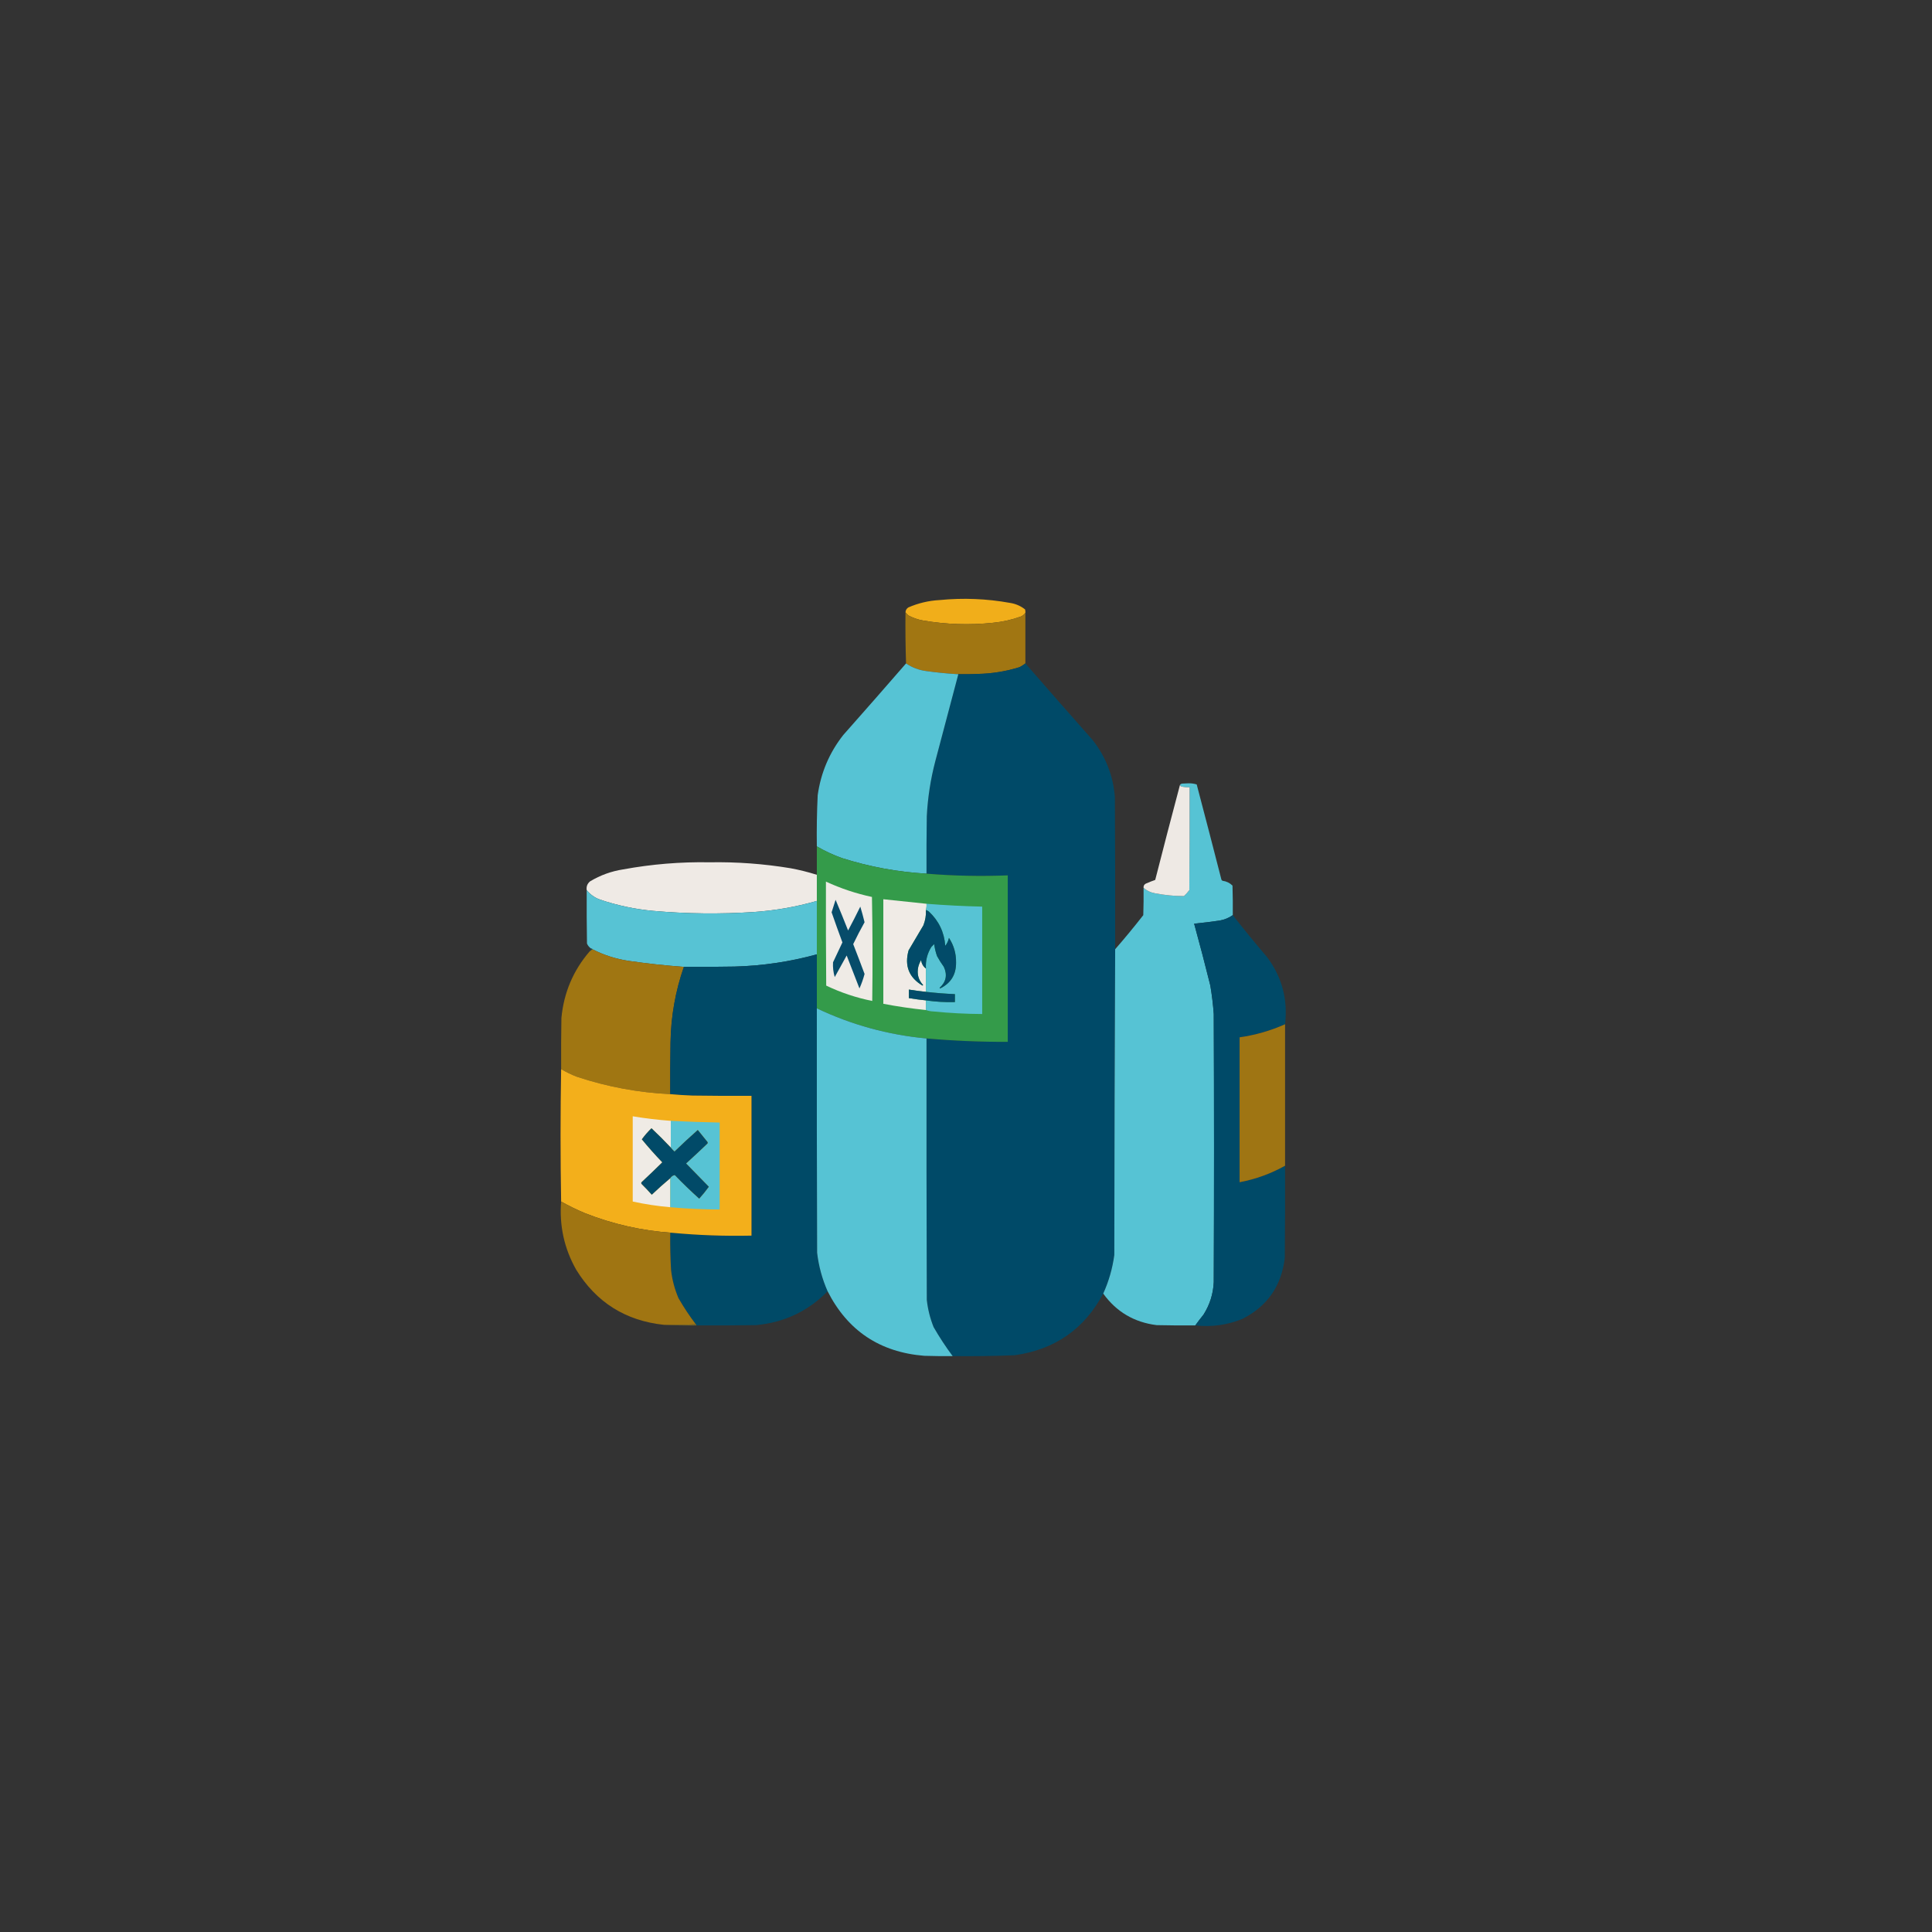 <?xml version="1.0" encoding="UTF-8"?>
<!DOCTYPE svg PUBLIC "-//W3C//DTD SVG 1.1//EN" "http://www.w3.org/Graphics/SVG/1.1/DTD/svg11.dtd">
<svg xmlns="http://www.w3.org/2000/svg" version="1.1" width="3400px" height="3400px" style="shape-rendering:geometricPrecision; text-rendering:geometricPrecision; image-rendering:optimizeQuality; fill-rule:evenodd; clip-rule:evenodd" xmlns:xlink="http://www.w3.org/1999/xlink">
<rect width="100%" height="100%" fill="#333333" stroke="none"/>
<g><path style="opacity:0.987" fill="#f3af1a" d="M 1804.5,1078.5 C 1802.49,1081.35 1799.83,1083.52 1796.5,1085C 1780.66,1090.7 1764.33,1094.37 1747.5,1096C 1706.3,1100.32 1665.3,1098.98 1624.5,1092C 1615.35,1090.39 1606.68,1087.39 1598.5,1083C 1596.6,1081.27 1594.93,1079.44 1593.5,1077.5C 1593.74,1073.86 1595.4,1071.03 1598.5,1069C 1616.02,1061.37 1634.35,1057.04 1653.5,1056C 1695.08,1051.92 1736.41,1053.59 1777.5,1061C 1787.41,1062.54 1796.25,1066.38 1804,1072.5C 1804.5,1074.47 1804.66,1076.47 1804.5,1078.5 Z"/></g>
<g><path style="opacity:0.997" fill="#a17612" d="M 1593.5,1077.5 C 1594.93,1079.44 1596.6,1081.27 1598.5,1083C 1606.68,1087.39 1615.35,1090.39 1624.5,1092C 1665.3,1098.98 1706.3,1100.32 1747.5,1096C 1764.33,1094.37 1780.66,1090.7 1796.5,1085C 1799.83,1083.52 1802.49,1081.35 1804.5,1078.5C 1804.5,1108.17 1804.5,1137.83 1804.5,1167.5C 1801.37,1169.91 1798.03,1172.07 1794.5,1174C 1770.43,1181.53 1745.76,1185.53 1720.5,1186C 1709.17,1186.5 1697.84,1186.67 1686.5,1186.5C 1667.91,1185.44 1649.24,1183.61 1630.5,1181C 1617.35,1179.34 1605.35,1174.84 1594.5,1167.5C 1593.51,1137.57 1593.17,1107.57 1593.5,1077.5 Z"/></g>
<g><path style="opacity:0.999" fill="#004a68" d="M 1804.5,1167.5 C 1843.76,1212.6 1883.26,1257.6 1923,1302.5C 1946,1331.8 1959,1365.14 1962,1402.5C 1962.5,1491.83 1962.67,1581.17 1962.5,1670.5C 1961.67,1849.79 1961.17,2029.13 1961,2208.5C 1957.84,2232.15 1951.34,2254.81 1941.5,2276.5C 1908.13,2339.05 1856.13,2375.22 1785.5,2385C 1749.19,2386.42 1712.85,2386.92 1676.5,2386.5C 1664.35,2370.21 1653.18,2353.21 1643,2335.5C 1636.81,2320.06 1632.81,2304.06 1631,2287.5C 1630.5,2134.17 1630.33,1980.83 1630.5,1827.5C 1678.08,1831.65 1725.75,1833.65 1773.5,1833.5C 1773.5,1735.83 1773.5,1638.17 1773.5,1540.5C 1725.74,1542.4 1678.08,1541.4 1630.5,1537.5C 1630.33,1503.83 1630.5,1470.17 1631,1436.5C 1632.65,1403.64 1637.65,1371.3 1646,1339.5C 1659.4,1288.46 1672.9,1237.46 1686.5,1186.5C 1697.84,1186.67 1709.17,1186.5 1720.5,1186C 1745.76,1185.53 1770.43,1181.53 1794.5,1174C 1798.03,1172.07 1801.37,1169.91 1804.5,1167.5 Z"/></g>
<g><path style="opacity:0.999" fill="#56c3d4" d="M 1594.5,1167.5 C 1605.35,1174.84 1617.35,1179.34 1630.5,1181C 1649.24,1183.61 1667.91,1185.44 1686.5,1186.5C 1672.9,1237.46 1659.4,1288.46 1646,1339.5C 1637.65,1371.3 1632.65,1403.64 1631,1436.5C 1630.5,1470.17 1630.33,1503.83 1630.5,1537.5C 1579.65,1534.58 1529.99,1525.42 1481.5,1510C 1466.14,1504.49 1451.48,1497.65 1437.5,1489.5C 1437.07,1459.47 1437.57,1429.47 1439,1399.5C 1444.49,1360 1459.49,1324.67 1484,1293.5C 1521.08,1251.66 1557.91,1209.66 1594.5,1167.5 Z"/></g>
<g><path style="opacity:0.999" fill="#56c3d4" d="M 2169.5,1610.5 C 2162.61,1615.32 2154.94,1618.49 2146.5,1620C 2131.54,1622.21 2116.54,1624.05 2101.5,1625.5C 2111.47,1661.69 2120.97,1698.03 2130,1734.5C 2132.79,1751.07 2134.79,1767.74 2136,1784.5C 2136.67,1941.83 2136.67,2099.17 2136,2256.5C 2135.03,2277.09 2129.03,2296.09 2118,2313.5C 2112.95,2319.71 2108.12,2326.04 2103.5,2332.5C 2080.83,2332.67 2058.16,2332.5 2035.5,2332C 1995.95,2327.07 1964.61,2308.57 1941.5,2276.5C 1951.34,2254.81 1957.84,2232.15 1961,2208.5C 1961.17,2029.13 1961.67,1849.79 1962.5,1670.5C 1979.51,1650.98 1996.01,1630.98 2012,1610.5C 2012.5,1594.5 2012.67,1578.5 2012.5,1562.5C 2018.14,1567.48 2024.81,1570.65 2032.5,1572C 2049.35,1575.3 2066.35,1576.96 2083.5,1577C 2087.04,1573.8 2090.2,1570.3 2093,1566.5C 2093.5,1506.17 2093.67,1445.83 2093.5,1385.5C 2088.43,1385.66 2083.43,1385.16 2078.5,1384C 2077.62,1383.29 2076.95,1382.46 2076.5,1381.5C 2077.35,1380.03 2078.68,1379.2 2080.5,1379C 2084,1378.83 2087.5,1378.67 2091,1378.5C 2096.17,1378.31 2101.17,1378.98 2106,1380.5C 2120.7,1436.28 2135.2,1492.11 2149.5,1548C 2149.91,1548.95 2150.57,1549.61 2151.5,1550C 2158.31,1550.93 2164.14,1553.76 2169,1558.5C 2169.5,1575.83 2169.67,1593.16 2169.5,1610.5 Z"/></g>
<g><path style="opacity:0.989" fill="#f0ebe6" d="M 2076.5,1381.5 C 2076.95,1382.46 2077.62,1383.29 2078.5,1384C 2083.43,1385.16 2088.43,1385.66 2093.5,1385.5C 2093.67,1445.83 2093.5,1506.17 2093,1566.5C 2090.2,1570.3 2087.04,1573.8 2083.5,1577C 2066.35,1576.96 2049.35,1575.3 2032.5,1572C 2024.81,1570.65 2018.14,1567.48 2012.5,1562.5C 2012.13,1559.08 2013.46,1556.58 2016.5,1555C 2021.95,1552.63 2027.45,1550.46 2033,1548.5C 2047.24,1492.64 2061.74,1436.97 2076.5,1381.5 Z"/></g>
<g><path style="opacity:1" fill="#349b4a" d="M 1437.5,1489.5 C 1451.48,1497.65 1466.14,1504.49 1481.5,1510C 1529.99,1525.42 1579.65,1534.58 1630.5,1537.5C 1678.08,1541.4 1725.74,1542.4 1773.5,1540.5C 1773.5,1638.17 1773.5,1735.83 1773.5,1833.5C 1725.75,1833.65 1678.08,1831.65 1630.5,1827.5C 1562.95,1821.2 1498.61,1803.54 1437.5,1774.5C 1437.5,1742.83 1437.5,1711.17 1437.5,1679.5C 1437.5,1648.17 1437.5,1616.83 1437.5,1585.5C 1437.5,1570.17 1437.5,1554.83 1437.5,1539.5C 1437.5,1522.83 1437.5,1506.17 1437.5,1489.5 Z"/></g>
<g><path style="opacity:0.995" fill="#f0ebe6" d="M 1437.5,1539.5 C 1437.5,1554.83 1437.5,1570.17 1437.5,1585.5C 1401.24,1595.88 1364.24,1602.38 1326.5,1605C 1267.44,1608.86 1208.44,1608.2 1149.5,1603C 1117.31,1600.03 1085.98,1593.36 1055.5,1583C 1046.23,1579.54 1038.57,1574.04 1032.5,1566.5C 1031.58,1560.18 1033.58,1555.02 1038.5,1551C 1056.4,1540.25 1075.73,1533.25 1096.5,1530C 1146.91,1520.74 1197.74,1516.58 1249,1517.5C 1296.82,1516.67 1344.32,1520.17 1391.5,1528C 1407.09,1530.9 1422.42,1534.73 1437.5,1539.5 Z"/></g>
<g><path style="opacity:1" fill="#efebe6" d="M 1453.5,1551.5 C 1479.46,1563.49 1506.46,1572.49 1534.5,1578.5C 1535.67,1639.5 1535.83,1700.5 1535,1761.5C 1506.87,1755.88 1479.87,1746.88 1454,1734.5C 1453.5,1673.5 1453.33,1612.5 1453.5,1551.5 Z"/></g>
<g><path style="opacity:0.999" fill="#57c3d4" d="M 1032.5,1566.5 C 1038.57,1574.04 1046.23,1579.54 1055.5,1583C 1085.98,1593.36 1117.31,1600.03 1149.5,1603C 1208.44,1608.2 1267.44,1608.86 1326.5,1605C 1364.24,1602.38 1401.24,1595.88 1437.5,1585.5C 1437.5,1616.83 1437.5,1648.17 1437.5,1679.5C 1390.1,1692.53 1341.77,1699.69 1292.5,1701C 1262.84,1701.5 1233.17,1701.67 1203.5,1701.5C 1171.19,1699.2 1138.86,1695.7 1106.5,1691C 1083.95,1687.65 1062.61,1680.81 1042.5,1670.5C 1042.16,1669.66 1041.49,1669.33 1040.5,1669.5C 1037.11,1667.27 1034.61,1664.27 1033,1660.5C 1032.5,1629.17 1032.33,1597.84 1032.5,1566.5 Z"/></g>
<g><path style="opacity:1" fill="#f0ebe6" d="M 1630.5,1590.5 C 1630.76,1594.27 1630.42,1597.94 1629.5,1601.5C 1629.95,1610.83 1628.45,1619.83 1625,1628.5C 1616.33,1643.17 1607.67,1657.83 1599,1672.5C 1591.41,1699.61 1599.57,1720.28 1623.5,1734.5C 1623.83,1734.17 1624.17,1733.83 1624.5,1733.5C 1616.09,1724.42 1613.26,1713.75 1616,1701.5C 1617.11,1697.27 1618.78,1693.27 1621,1689.5C 1621.79,1695.76 1624.62,1700.76 1629.5,1704.5C 1629.5,1718.17 1629.5,1731.83 1629.5,1745.5C 1619.46,1744.43 1609.46,1743.1 1599.5,1741.5C 1599.5,1746.5 1599.5,1751.5 1599.5,1756.5C 1609.45,1758.16 1619.45,1759.49 1629.5,1760.5C 1629.5,1766.17 1629.5,1771.83 1629.5,1777.5C 1604.31,1774.92 1579.31,1771.26 1554.5,1766.5C 1554.5,1705.17 1554.5,1643.83 1554.5,1582.5C 1579.88,1585.17 1605.22,1587.84 1630.5,1590.5 Z"/></g>
<g><path style="opacity:1" fill="#074c6a" d="M 1470.5,1583.5 C 1478.01,1601.33 1485.34,1619.33 1492.5,1637.5C 1499.94,1623.63 1507.1,1609.63 1514,1595.5C 1516.73,1604.59 1519.23,1613.76 1521.5,1623C 1514.44,1635.62 1507.77,1648.45 1501.5,1661.5C 1508.31,1678.95 1514.98,1696.45 1521.5,1714C 1519.19,1722.76 1516.19,1731.26 1512.5,1739.5C 1505.09,1720.1 1497.59,1700.77 1490,1681.5C 1483.01,1694.13 1476.01,1706.8 1469,1719.5C 1466.47,1711 1465.47,1702.33 1466,1693.5C 1471.5,1681.83 1477,1670.16 1482.5,1658.5C 1475.97,1640.91 1469.64,1623.24 1463.5,1605.5C 1465.84,1598.13 1468.17,1590.8 1470.5,1583.5 Z"/></g>
<g><path style="opacity:1" fill="#57c3d4" d="M 1630.5,1590.5 C 1663.12,1593.08 1695.78,1594.75 1728.5,1595.5C 1728.5,1658.5 1728.5,1721.5 1728.5,1784.5C 1699.76,1784.34 1671.1,1782.84 1642.5,1780C 1637.9,1779.85 1633.57,1779.02 1629.5,1777.5C 1629.5,1771.83 1629.5,1766.17 1629.5,1760.5C 1646.4,1762.99 1663.4,1763.99 1680.5,1763.5C 1680.5,1758.83 1680.5,1754.17 1680.5,1749.5C 1663.45,1748.76 1646.45,1747.43 1629.5,1745.5C 1629.5,1731.83 1629.5,1718.17 1629.5,1704.5C 1628.57,1690.9 1631.73,1678.23 1639,1666.5C 1640.67,1664.83 1642.33,1663.17 1644,1661.5C 1644.93,1668.67 1646.6,1675.67 1649,1682.5C 1652.6,1689.1 1656.6,1695.43 1661,1701.5C 1667.51,1715.73 1665.01,1728.06 1653.5,1738.5C 1653.83,1738.83 1654.17,1739.17 1654.5,1739.5C 1673.38,1730.25 1682.71,1715.08 1682.5,1694C 1682.79,1678.2 1678.62,1663.7 1670,1650.5C 1668.88,1655.7 1666.72,1660.37 1663.5,1664.5C 1661.74,1640.48 1652.07,1620.31 1634.5,1604C 1632.92,1602.91 1631.26,1602.07 1629.5,1601.5C 1630.42,1597.94 1630.76,1594.27 1630.5,1590.5 Z"/></g>
<g><path style="opacity:1" fill="#024b69" d="M 1629.5,1601.5 C 1631.26,1602.07 1632.92,1602.91 1634.5,1604C 1652.07,1620.31 1661.74,1640.48 1663.5,1664.5C 1666.72,1660.37 1668.88,1655.7 1670,1650.5C 1678.62,1663.7 1682.79,1678.2 1682.5,1694C 1682.71,1715.08 1673.38,1730.25 1654.5,1739.5C 1654.17,1739.17 1653.83,1738.83 1653.5,1738.5C 1665.01,1728.06 1667.51,1715.73 1661,1701.5C 1656.6,1695.43 1652.6,1689.1 1649,1682.5C 1646.6,1675.67 1644.93,1668.67 1644,1661.5C 1642.33,1663.17 1640.67,1664.83 1639,1666.5C 1631.73,1678.23 1628.57,1690.9 1629.5,1704.5C 1624.62,1700.76 1621.79,1695.76 1621,1689.5C 1618.78,1693.27 1617.11,1697.27 1616,1701.5C 1613.26,1713.75 1616.09,1724.42 1624.5,1733.5C 1624.17,1733.83 1623.83,1734.17 1623.5,1734.5C 1599.57,1720.28 1591.41,1699.61 1599,1672.5C 1607.67,1657.83 1616.33,1643.17 1625,1628.5C 1628.45,1619.83 1629.95,1610.83 1629.5,1601.5 Z"/></g>
<g><path style="opacity:1" fill="#004a68" d="M 2169.5,1610.5 C 2189.08,1635.58 2209.24,1660.25 2230,1684.5C 2256.07,1719.44 2266.57,1758.77 2261.5,1802.5C 2235.94,1813.89 2209.27,1821.56 2181.5,1825.5C 2181.5,1910.5 2181.5,1995.5 2181.5,2080.5C 2209.78,2075.19 2236.45,2065.52 2261.5,2051.5C 2261.67,2105.5 2261.5,2159.5 2261,2213.5C 2255.34,2262.79 2230.51,2298.63 2186.5,2321C 2159.88,2331.86 2132.21,2335.7 2103.5,2332.5C 2108.12,2326.04 2112.95,2319.71 2118,2313.5C 2129.03,2296.09 2135.03,2277.09 2136,2256.5C 2136.67,2099.17 2136.67,1941.83 2136,1784.5C 2134.79,1767.74 2132.79,1751.07 2130,1734.5C 2120.97,1698.03 2111.47,1661.69 2101.5,1625.5C 2116.54,1624.05 2131.54,1622.21 2146.5,1620C 2154.94,1618.49 2162.61,1615.32 2169.5,1610.5 Z"/></g>
<g><path style="opacity:0.945" fill="#114f64" d="M 1040.5,1669.5 C 1041.49,1669.33 1042.16,1669.66 1042.5,1670.5C 1040.83,1671.83 1039.17,1673.17 1037.5,1674.5C 1038.08,1672.59 1039.08,1670.92 1040.5,1669.5 Z"/></g>
<g><path style="opacity:0.999" fill="#a07612" d="M 1042.5,1670.5 C 1062.61,1680.81 1083.95,1687.65 1106.5,1691C 1138.86,1695.7 1171.19,1699.2 1203.5,1701.5C 1188.57,1744.41 1180.74,1788.74 1180,1834.5C 1179.5,1864.83 1179.33,1895.16 1179.5,1925.5C 1123.4,1922.8 1068.74,1912.63 1015.5,1895C 1005.71,1891.27 996.376,1886.77 987.5,1881.5C 987.333,1851.5 987.5,1821.5 988,1791.5C 992.197,1747.02 1008.7,1708.02 1037.5,1674.5C 1039.17,1673.17 1040.83,1671.83 1042.5,1670.5 Z"/></g>
<g><path style="opacity:0.999" fill="#004a67" d="M 1437.5,1679.5 C 1437.5,1711.17 1437.5,1742.83 1437.5,1774.5C 1437.33,1917.83 1437.5,2061.17 1438,2204.5C 1440.74,2228.14 1446.91,2250.81 1456.5,2272.5C 1421.94,2307.61 1379.94,2327.44 1330.5,2332C 1295.5,2332.5 1260.5,2332.67 1225.5,2332.5C 1225.67,2331.51 1225.34,2330.84 1224.5,2330.5C 1213.38,2315.86 1203.21,2300.53 1194,2284.5C 1187.33,2268.8 1182.99,2252.47 1181,2235.5C 1179.66,2213.52 1179.16,2191.52 1179.5,2169.5C 1180.5,2169.5 1181.5,2169.5 1182.5,2169.5C 1229.09,2173.86 1275.76,2175.53 1322.5,2174.5C 1322.5,2092.5 1322.5,2010.5 1322.5,1928.5C 1287.83,1928.67 1253.17,1928.5 1218.5,1928C 1205.46,1927.53 1192.46,1926.7 1179.5,1925.5C 1179.33,1895.16 1179.5,1864.83 1180,1834.5C 1180.74,1788.74 1188.57,1744.41 1203.5,1701.5C 1233.17,1701.67 1262.84,1701.5 1292.5,1701C 1341.77,1699.69 1390.1,1692.53 1437.5,1679.5 Z"/></g>
<g><path style="opacity:1" fill="#044c6a" d="M 1629.5,1745.5 C 1646.45,1747.43 1663.45,1748.76 1680.5,1749.5C 1680.5,1754.17 1680.5,1758.83 1680.5,1763.5C 1663.4,1763.99 1646.4,1762.99 1629.5,1760.5C 1619.45,1759.49 1609.45,1758.16 1599.5,1756.5C 1599.5,1751.5 1599.5,1746.5 1599.5,1741.5C 1609.46,1743.1 1619.46,1744.43 1629.5,1745.5 Z"/></g>
<g><path style="opacity:1" fill="#56c3d4" d="M 1437.5,1774.5 C 1498.61,1803.54 1562.95,1821.2 1630.5,1827.5C 1630.33,1980.83 1630.5,2134.17 1631,2287.5C 1632.81,2304.06 1636.81,2320.06 1643,2335.5C 1653.18,2353.21 1664.35,2370.21 1676.5,2386.5C 1659.83,2386.67 1643.16,2386.5 1626.5,2386C 1548.43,2379.69 1491.76,2341.86 1456.5,2272.5C 1446.91,2250.81 1440.74,2228.14 1438,2204.5C 1437.5,2061.17 1437.33,1917.83 1437.5,1774.5 Z"/></g>
<g><path style="opacity:1" fill="#9f7513" d="M 2261.5,1802.5 C 2261.5,1885.5 2261.5,1968.5 2261.5,2051.5C 2236.45,2065.52 2209.78,2075.19 2181.5,2080.5C 2181.5,1995.5 2181.5,1910.5 2181.5,1825.5C 2209.27,1821.56 2235.94,1813.89 2261.5,1802.5 Z"/></g>
<g><path style="opacity:1" fill="#f3af1b" d="M 987.5,1881.5 C 996.376,1886.77 1005.71,1891.27 1015.5,1895C 1068.74,1912.63 1123.4,1922.8 1179.5,1925.5C 1192.46,1926.7 1205.46,1927.53 1218.5,1928C 1253.17,1928.5 1287.83,1928.67 1322.5,1928.5C 1322.5,2010.5 1322.5,2092.5 1322.5,2174.5C 1275.76,2175.53 1229.09,2173.86 1182.5,2169.5C 1129.8,2165.93 1078.8,2154.43 1029.5,2135C 1015.07,2128.95 1001.07,2122.12 987.5,2114.5C 986.167,2036.83 986.167,1959.17 987.5,1881.5 Z"/></g>
<g><path style="opacity:1" fill="#efebe5" d="M 1180.5,1972.5 C 1180.5,1988.17 1180.5,2003.83 1180.5,2019.5C 1169.55,2007.88 1158.21,1996.55 1146.5,1985.5C 1140.29,1991.54 1134.62,1998.04 1129.5,2005C 1140.93,2018.93 1152.93,2032.43 1165.5,2045.5C 1153.51,2057.32 1141.34,2068.99 1129,2080.5C 1128.33,2081.5 1128.33,2082.5 1129,2083.5C 1135.23,2089.64 1141.23,2095.98 1147,2102.5C 1157.58,2092.47 1168.42,2082.81 1179.5,2073.5C 1179.5,2090.5 1179.5,2107.5 1179.5,2124.5C 1157.28,2122.59 1135.28,2119.26 1113.5,2114.5C 1113.5,2064.5 1113.5,2014.5 1113.5,1964.5C 1135.7,1968.19 1158.03,1970.86 1180.5,1972.5 Z"/></g>
<g><path style="opacity:1" fill="#57c3d4" d="M 1180.5,1972.5 C 1209.15,1973.97 1237.82,1974.97 1266.5,1975.5C 1266.5,2026.5 1266.5,2077.5 1266.5,2128.5C 1237.43,2128.45 1208.43,2127.11 1179.5,2124.5C 1179.5,2107.5 1179.5,2090.5 1179.5,2073.5C 1181.43,2070.39 1184.09,2068.55 1187.5,2068C 1201.38,2082.38 1215.71,2096.21 1230.5,2109.5C 1236.52,2102.81 1242.18,2095.81 1247.5,2088.5C 1234.17,2074.83 1220.83,2061.17 1207.5,2047.5C 1220.15,2036.02 1232.65,2024.35 1245,2012.5C 1245.67,2011.5 1245.67,2010.5 1245,2009.5C 1239.33,2002.5 1233.67,1995.5 1228,1988.5C 1214.03,2000.8 1200.37,2013.47 1187,2026.5C 1184.63,2024.3 1182.46,2021.96 1180.5,2019.5C 1180.5,2003.83 1180.5,1988.17 1180.5,1972.5 Z"/></g>
<g><path style="opacity:1" fill="#014a68" d="M 1180.5,2019.5 C 1182.46,2021.96 1184.63,2024.3 1187,2026.5C 1200.37,2013.47 1214.03,2000.8 1228,1988.5C 1233.67,1995.5 1239.33,2002.5 1245,2009.5C 1245.67,2010.5 1245.67,2011.5 1245,2012.5C 1232.65,2024.35 1220.15,2036.02 1207.5,2047.5C 1220.83,2061.17 1234.17,2074.83 1247.5,2088.5C 1242.18,2095.81 1236.52,2102.81 1230.5,2109.5C 1215.71,2096.21 1201.38,2082.38 1187.5,2068C 1184.09,2068.55 1181.43,2070.39 1179.5,2073.5C 1168.42,2082.81 1157.58,2092.47 1147,2102.5C 1141.23,2095.98 1135.23,2089.64 1129,2083.5C 1128.33,2082.5 1128.33,2081.5 1129,2080.5C 1141.34,2068.99 1153.51,2057.32 1165.5,2045.5C 1152.93,2032.43 1140.93,2018.93 1129.5,2005C 1134.62,1998.04 1140.29,1991.54 1146.5,1985.5C 1158.21,1996.55 1169.55,2007.88 1180.5,2019.5 Z"/></g>
<g><path style="opacity:1" fill="#a07512" d="M 987.5,2114.5 C 1001.07,2122.12 1015.07,2128.95 1029.5,2135C 1078.8,2154.43 1129.8,2165.93 1182.5,2169.5C 1181.5,2169.5 1180.5,2169.5 1179.5,2169.5C 1179.16,2191.52 1179.66,2213.52 1181,2235.5C 1182.99,2252.47 1187.33,2268.8 1194,2284.5C 1203.21,2300.53 1213.38,2315.86 1224.5,2330.5C 1206.01,2331.5 1187.34,2331.83 1168.5,2331.5C 1100.94,2324.32 1049.44,2291.99 1014,2234.5C 992.979,2197.23 984.146,2157.23 987.5,2114.5 Z"/></g>
<g><path style="opacity:0.937" fill="#7c6b25" d="M 1224.5,2330.5 C 1225.34,2330.84 1225.67,2331.51 1225.5,2332.5C 1206.33,2332.83 1187.33,2332.5 1168.5,2331.5C 1187.34,2331.83 1206.01,2331.5 1224.5,2330.5 Z"/></g>
</svg>
